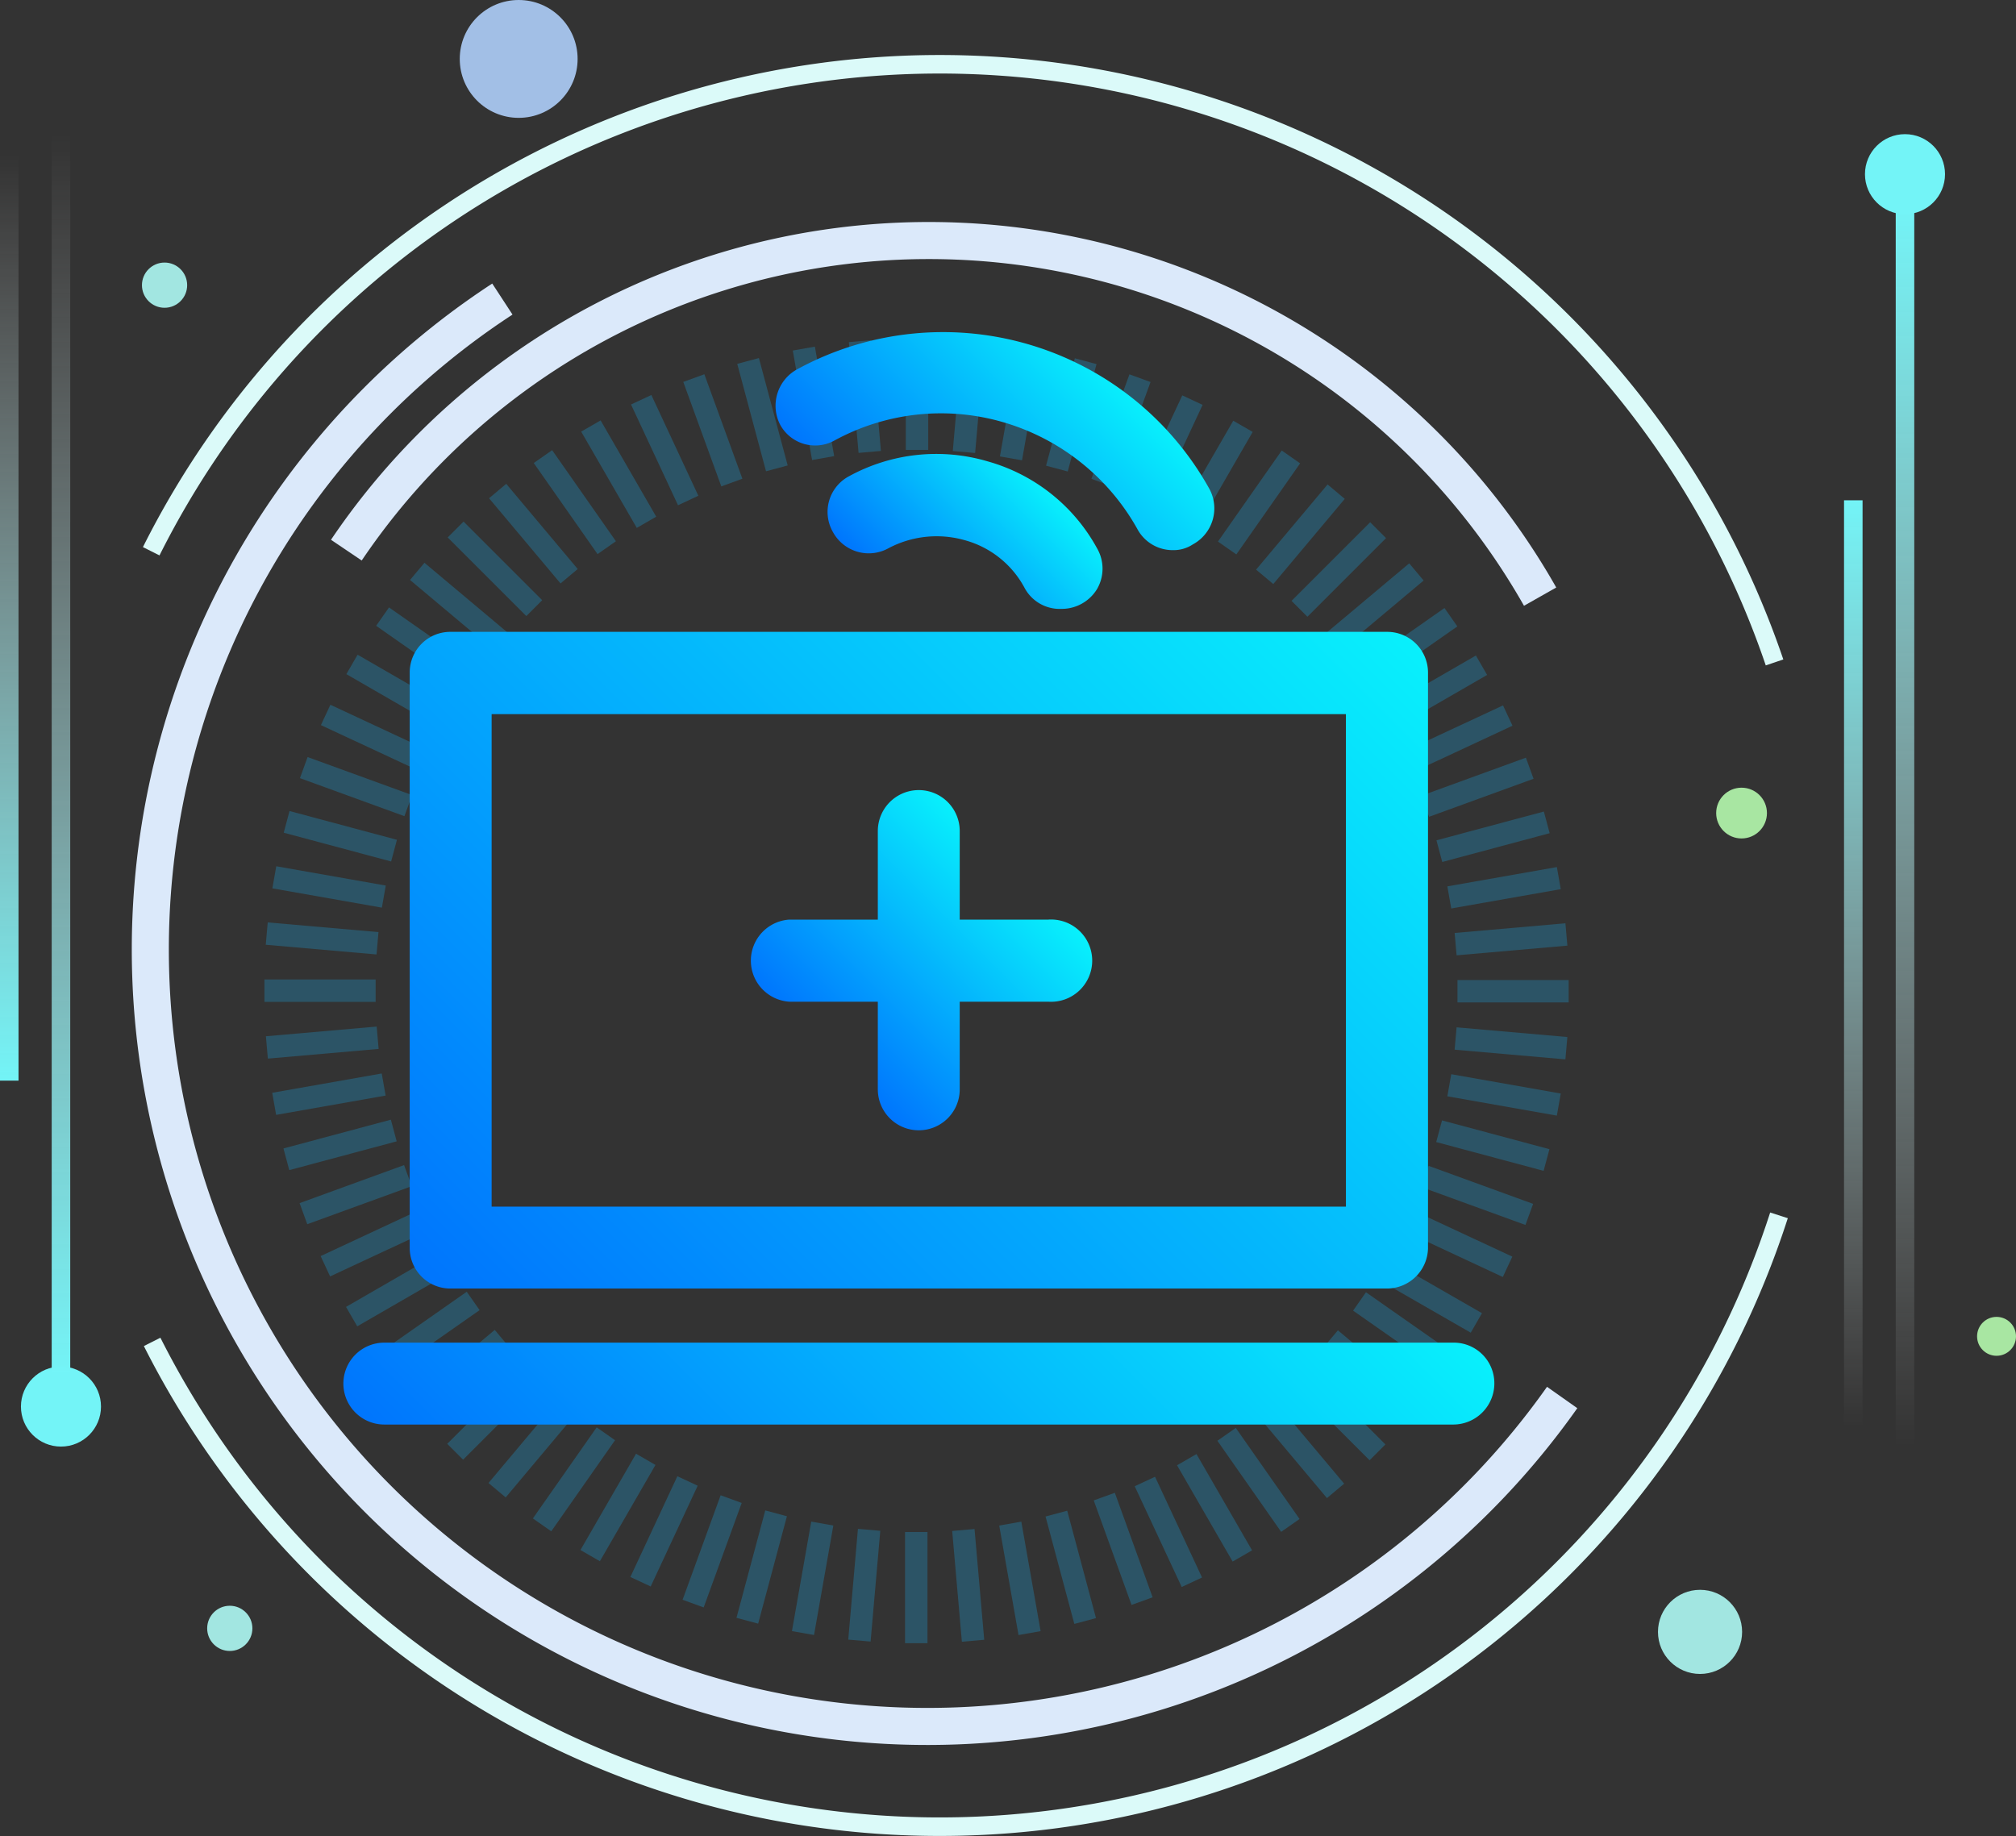 <svg xmlns="http://www.w3.org/2000/svg" xmlns:xlink="http://www.w3.org/1999/xlink" viewBox="0 0 108.79 99.09"><rect x="0" y="0" width="108.79" height="99.09" fill="#333333" stroke="none"/><defs><style>.cls-1{fill:#a8e6a2;}.cls-2{fill:#a2e6e1;}.cls-3{fill:#73f4f7;}.cls-4{fill:url(#未命名的渐变_20);}.cls-5{fill:url(#未命名的渐变_21);}.cls-6{fill:url(#未命名的渐变_20-2);}.cls-7{fill:url(#未命名的渐变_21-2);}.cls-8{fill:#a2bfe6;}.cls-10,.cls-9{fill:none;stroke-miterlimit:10;}.cls-9{stroke:#dbfaf9;}.cls-10{stroke:#dbe9fa;stroke-width:2px;}.cls-11{opacity:0.25;}.cls-12{fill:#17b9fe;}.cls-13{fill:url(#未命名的渐变_49);}.cls-14{fill:url(#未命名的渐变_49-2);}.cls-15{fill:url(#未命名的渐变_49-3);}.cls-16{fill:url(#未命名的渐变_49-4);}.cls-17{fill:url(#未命名的渐变_49-5);}</style><linearGradient id="未命名的渐变_20" x1="3.29" y1="74.41" x2="3.29" y2="7.24" gradientUnits="userSpaceOnUse"><stop offset="0" stop-color="#73f4f7"/><stop offset="1" stop-color="#fff" stop-opacity="0"/></linearGradient><linearGradient id="未命名的渐变_21" x1="0.5" y1="58.32" x2="0.5" y2="8.32" xlink:href="#未命名的渐变_20"/><linearGradient id="未命名的渐变_20-2" x1="102.8" y1="13.15" x2="102.8" y2="-54.02" gradientTransform="matrix(1, 0, 0, -1, 0, 24.05)" xlink:href="#未命名的渐变_20"/><linearGradient id="未命名的渐变_21-2" x1="100.01" y1="-2.95" x2="100.01" y2="-52.95" gradientTransform="matrix(1, 0, 0, -1, 0, 24.05)" xlink:href="#未命名的渐变_20"/><linearGradient id="未命名的渐变_49" x1="54.65" y1="46.78" x2="44.52" y2="56.91" gradientUnits="userSpaceOnUse"><stop offset="0" stop-color="#08f0fc"/><stop offset="1" stop-color="#0075fd"/></linearGradient><linearGradient id="未命名的渐变_49-2" x1="71.53" y1="29.86" x2="27.62" y2="73.77" xlink:href="#未命名的渐变_49"/><linearGradient id="未命名的渐变_49-3" x1="65.57" y1="58.67" x2="33.59" y2="90.66" xlink:href="#未命名的渐变_49"/><linearGradient id="未命名的渐变_49-4" x1="59.1" y1="19.24" x2="48.66" y2="29.68" xlink:href="#未命名的渐变_49"/><linearGradient id="未命名的渐变_49-5" x1="55.68" y1="25.53" x2="48.65" y2="32.56" xlink:href="#未命名的渐变_49"/></defs><title>资源 6</title><g id="图层_2" data-name="图层 2"><g id="图层_1-2" data-name="图层 1"><circle class="cls-1" cx="93.98" cy="43.88" r="1.37"/><circle class="cls-1" cx="107.74" cy="72.12" r="1.05"/><circle class="cls-2" cx="12.4" cy="87.88" r="1.22"/><circle class="cls-2" cx="8.88" cy="15.39" r="1.22"/><circle class="cls-2" cx="91.74" cy="88.07" r="2.27"/><circle class="cls-3" cx="3.29" cy="75.91" r="2.16"/><rect class="cls-4" x="2.79" y="7.24" width="1" height="67.17"/><rect class="cls-5" y="8.32" width="1" height="50"/><circle class="cls-3" cx="102.8" cy="9.4" r="2.16"/><rect class="cls-6" x="102.3" y="10.9" width="1" height="67.17"/><rect class="cls-7" x="99.51" y="27" width="1" height="50"/><circle class="cls-8" cx="27.99" cy="3.18" r="3.18"/><path class="cls-9" d="M96,65.59A47.59,47.59,0,0,1,8.21,72.42"/><path class="cls-9" d="M8.16,29.75a47.58,47.58,0,0,1,87.6,6"/><path class="cls-10" d="M18.69,29.69A37.92,37.92,0,0,1,83.11,32.2"/><g class="cls-11"><rect class="cls-12" x="48.88" y="18.28" width="1.21" height="6"/><rect class="cls-12" x="46.07" y="18.4" width="1.21" height="6" transform="translate(-1.69 4.15) rotate(-5)"/><rect class="cls-12" x="43.29" y="18.77" width="1.21" height="6" transform="translate(-3.11 7.95) rotate(-10)"/><rect class="cls-12" x="40.54" y="19.38" width="1.21" height="6" transform="translate(-4.39 11.41) rotate(-15)"/><rect class="cls-12" x="37.86" y="20.22" width="1.21" height="6" transform="translate(-5.62 14.56) rotate(-20)"/><rect class="cls-12" x="35.27" y="21.29" width="1.21" height="6" transform="translate(-6.91 17.44) rotate(-25)"/><rect class="cls-12" x="32.78" y="22.59" width="1.21" height="6" transform="translate(-8.32 20.12) rotate(-30)"/><rect class="cls-12" x="30.41" y="24.1" width="1.21" height="6" transform="translate(-9.93 22.69) rotate(-35)"/><rect class="cls-12" x="28.18" y="25.8" width="1.21" height="6" transform="translate(-11.78 25.24) rotate(-40)"/><rect class="cls-12" x="26.11" y="27.7" width="1.21" height="6" transform="translate(-13.89 27.88) rotate(-45)"/><rect class="cls-12" x="24.21" y="29.77" width="1.21" height="6" transform="translate(-16.24 30.71) rotate(-50)"/><rect class="cls-12" x="22.5" y="32" width="1.21" height="6" transform="translate(-18.82 33.85) rotate(-55)"/><rect class="cls-12" x="20.99" y="34.36" width="1.21" height="6" transform="translate(-21.56 37.38) rotate(-60)"/><rect class="cls-12" x="19.69" y="36.86" width="1.21" height="6" transform="translate(-24.41 41.4) rotate(-65)"/><rect class="cls-12" x="18.61" y="39.45" width="1.21" height="6" transform="translate(-27.25 45.99) rotate(-70)"/><rect class="cls-12" x="17.76" y="42.13" width="1.21" height="6" transform="translate(-29.98 51.19) rotate(-75)"/><rect class="cls-12" x="17.16" y="44.87" width="1.21" height="6" transform="translate(-32.47 57.05) rotate(-80)"/><rect class="cls-12" x="16.79" y="47.65" width="1.21" height="6" transform="translate(-34.59 63.56) rotate(-85)"/><rect class="cls-12" x="16.66" y="50.46" width="1.21" height="6" transform="translate(-36.19 70.73) rotate(-90)"/><rect class="cls-12" x="16.78" y="53.27" width="1.21" height="6" transform="translate(-37.15 78.49) rotate(-95)"/><rect class="cls-12" x="17.15" y="56.05" width="1.21" height="6" transform="translate(-37.32 86.79) rotate(-100)"/><rect class="cls-12" x="17.76" y="58.79" width="1.21" height="6" transform="translate(-36.58 95.52) rotate(-105)"/><rect class="cls-12" x="18.6" y="61.47" width="1.21" height="6" transform="translate(-34.82 104.57) rotate(-110)"/><rect class="cls-12" x="19.67" y="64.07" width="1.21" height="6" transform="translate(-31.94 113.79) rotate(-115)"/><rect class="cls-12" x="20.97" y="66.56" width="1.21" height="6" transform="translate(-27.88 123.02) rotate(-120)"/><rect class="cls-12" x="22.47" y="68.93" width="1.21" height="6" transform="translate(-22.61 132.09) rotate(-125)"/><rect class="cls-12" x="24.18" y="71.16" width="1.21" height="6" transform="translate(-16.09 140.82) rotate(-130)"/><rect class="cls-12" x="26.08" y="73.23" width="1.21" height="6" transform="translate(-8.35 149) rotate(-135)"/><rect class="cls-12" x="28.15" y="75.13" width="1.21" height="6" transform="translate(0.56 156.46) rotate(-140)"/><rect class="cls-12" x="30.38" y="76.84" width="1.21" height="6" transform="translate(10.56 163.01) rotate(-145)"/><rect class="cls-12" x="32.74" y="78.35" width="1.21" height="6" transform="translate(21.55 168.48) rotate(-150)"/><rect class="cls-12" x="35.24" y="79.65" width="1.21" height="6" transform="translate(33.39 172.7) rotate(-155)"/><rect class="cls-12" x="37.83" y="80.73" width="1.21" height="6" transform="translate(45.91 175.55) rotate(-160)"/><rect class="cls-12" x="40.51" y="81.57" width="1.21" height="6" transform="translate(58.93 176.9) rotate(-165)"/><rect class="cls-12" x="43.25" y="82.18" width="1.21" height="6" transform="translate(72.25 176.68) rotate(-170)"/><rect class="cls-12" x="46.03" y="82.55" width="1.21" height="6" transform="translate(85.64 174.84) rotate(-175)"/><rect class="cls-12" x="48.84" y="82.67" width="1.21" height="6" transform="translate(98.89 171.35) rotate(-180)"/><rect class="cls-12" x="51.65" y="82.55" width="1.21" height="6" transform="translate(111.76 166.23) rotate(175)"/><rect class="cls-12" x="54.43" y="82.19" width="1.21" height="6" transform="translate(124.03 159.52) rotate(170)"/><rect class="cls-12" x="57.17" y="81.58" width="1.21" height="6" transform="translate(135.48 151.33) rotate(165)"/><rect class="cls-12" x="59.85" y="80.74" width="1.21" height="6" transform="matrix(-0.94, 0.34, -0.34, -0.94, 145.91, 141.75)"/><rect class="cls-12" x="62.45" y="79.66" width="1.21" height="6" transform="translate(155.13 130.94) rotate(155)"/><rect class="cls-12" x="64.94" y="78.37" width="1.21" height="6" transform="translate(162.99 119.07) rotate(150)"/><rect class="cls-12" x="67.31" y="76.86" width="1.21" height="6" transform="translate(169.35 106.33) rotate(145)"/><rect class="cls-12" x="69.54" y="75.15" width="1.21" height="6" transform="translate(174.11 92.94) rotate(140)"/><rect class="cls-12" x="71.61" y="73.26" width="1.21" height="6" transform="translate(177.2 79.12) rotate(135)"/><rect class="cls-12" x="73.51" y="71.19" width="1.21" height="6" transform="translate(178.58 65.1) rotate(130)"/><rect class="cls-12" x="75.22" y="68.96" width="1.21" height="6" transform="translate(178.26 51.12) rotate(125)"/><rect class="cls-12" x="76.73" y="66.59" width="1.21" height="6" transform="matrix(-0.5, 0.87, -0.87, -0.5, 176.27, 37.41)"/><rect class="cls-12" x="78.03" y="64.1" width="1.21" height="6" transform="translate(172.68 24.19) rotate(115)"/><rect class="cls-12" x="79.11" y="61.51" width="1.21" height="6" transform="translate(167.59 11.67) rotate(110)"/><rect class="cls-12" x="79.95" y="58.83" width="1.21" height="6" transform="translate(161.13 0.02) rotate(105)"/><rect class="cls-12" x="80.56" y="56.09" width="1.21" height="6" transform="translate(153.45 -10.58) rotate(100)"/><rect class="cls-12" x="80.93" y="53.3" width="1.21" height="6" transform="translate(144.73 -20.01) rotate(95)"/><rect class="cls-12" x="81.05" y="50.5" width="1.21" height="6" transform="translate(135.15 -28.16) rotate(90)"/><rect class="cls-12" x="80.93" y="47.69" width="1.21" height="6" transform="translate(124.93 -34.95) rotate(85)"/><rect class="cls-12" x="80.57" y="44.91" width="1.21" height="6" transform="translate(114.25 -40.35) rotate(80)"/><rect class="cls-12" x="79.96" y="42.16" width="1.21" height="6" transform="translate(103.34 -44.35) rotate(75)"/><rect class="cls-12" x="79.12" y="39.48" width="1.21" height="6" transform="translate(92.38 -46.96) rotate(70)"/><rect class="cls-12" x="78.04" y="36.89" width="1.21" height="6" transform="translate(81.56 -48.25) rotate(65)"/><rect class="cls-12" x="76.75" y="34.4" width="1.21" height="6" transform="translate(71.06 -48.29) rotate(60)"/><rect class="cls-12" x="75.24" y="32.03" width="1.21" height="6" transform="translate(61.03 -47.19) rotate(55)"/><rect class="cls-12" x="73.53" y="29.8" width="1.21" height="6" transform="translate(51.61 -45.08) rotate(50)"/><rect class="cls-12" x="71.64" y="27.73" width="1.21" height="6" transform="translate(42.89 -42.08) rotate(45)"/><rect class="cls-12" x="69.57" y="25.83" width="1.21" height="6" transform="translate(34.95 -38.36) rotate(40)"/><rect class="cls-12" x="67.34" y="24.12" width="1.21" height="6" transform="translate(27.84 -34.07) rotate(35)"/><rect class="cls-12" x="64.97" y="22.61" width="1.21" height="6" transform="translate(21.59 -29.36) rotate(30)"/><rect class="cls-12" x="62.48" y="21.31" width="1.21" height="6" transform="translate(16.18 -24.38) rotate(25)"/><rect class="cls-12" x="59.89" y="20.23" width="1.21" height="6" transform="translate(11.59 -19.29) rotate(20)"/><rect class="cls-12" x="57.21" y="19.39" width="1.21" height="6" transform="translate(7.76 -14.2) rotate(15)"/><rect class="cls-12" x="54.47" y="18.78" width="1.21" height="6" transform="translate(4.62 -9.23) rotate(10)"/><rect class="cls-12" x="51.68" y="18.41" width="1.21" height="6" transform="translate(2.06 -4.48) rotate(5)"/></g><path class="cls-13" d="M56.57,49.63H51.79V44.85a2.21,2.21,0,0,0-4.42,0v4.78H42.59a2.22,2.22,0,0,0,0,4.43h4.78v4.73a2.21,2.21,0,0,0,4.42,0V54.06h4.78a2.22,2.22,0,1,0,0-4.43Z"/><path class="cls-14" d="M24.32,69.54H74.84a2.22,2.22,0,0,0,2.22-2.17V36.31a2.2,2.2,0,0,0-2.22-2.21H24.32a2.19,2.19,0,0,0-2.21,2.21v31A2.19,2.19,0,0,0,24.32,69.54Zm2.21-31h46.1V65.12H26.53Z"/><path class="cls-15" d="M78.43,72.46H20.74a2.21,2.21,0,0,0,0,4.42H78.43a2.22,2.22,0,0,0,2.21-2.21A2.19,2.19,0,0,0,78.43,72.46Z"/><path class="cls-16" d="M45,23.79a12,12,0,0,1,9.15-1,12.19,12.19,0,0,1,7.22,5.75,2.16,2.16,0,0,0,1.94,1.15,1.88,1.88,0,0,0,1.06-.31,2.21,2.21,0,0,0,.89-3A16.44,16.44,0,0,0,43,19.94a2.24,2.24,0,0,0-.89,3A2.15,2.15,0,0,0,45,23.79Z"/><path class="cls-17" d="M53.3,24.9a9.8,9.8,0,0,0-7.48.8,2.18,2.18,0,0,0-.88,3,2.2,2.2,0,0,0,3,.89,5.55,5.55,0,0,1,4.11-.44,5.22,5.22,0,0,1,3.23,2.56,2.15,2.15,0,0,0,2,1.15,2.23,2.23,0,0,0,1.92-1.07,2.19,2.19,0,0,0,0-2.2A9.71,9.71,0,0,0,53.3,24.9Z"/><path class="cls-10" d="M84.3,75.42A41.93,41.93,0,1,1,27.11,16.14"/></g></g></svg>
